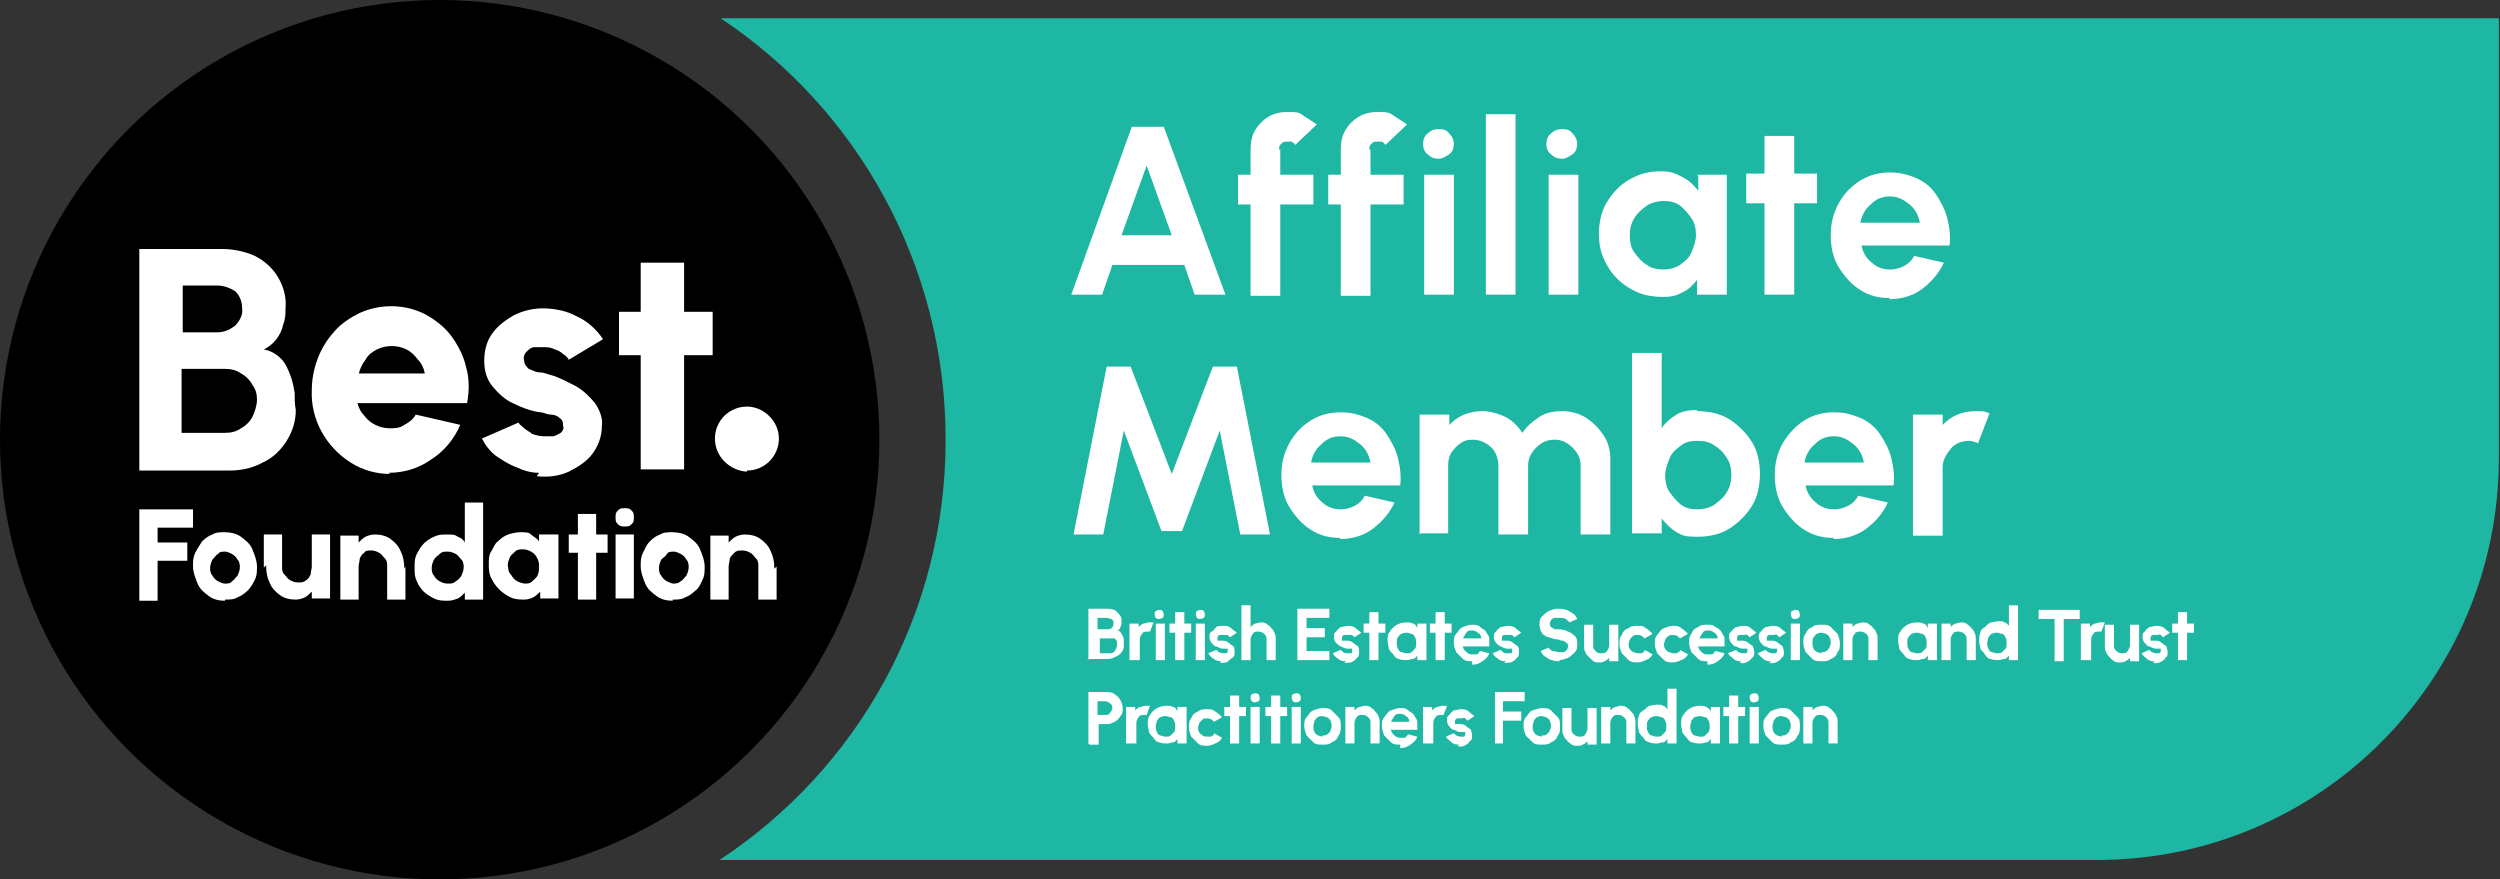 <?xml version="1.0" encoding="UTF-8"?>
<svg id="Layer_2" xmlns="http://www.w3.org/2000/svg" version="1.1" viewBox="0 0 218.9 77">
  <rect x="0" y="0" width="218.9" height="77" fill="#333333" stroke="none"/>
  <!-- Generator: Adobe Illustrator 29.0.0, SVG Export Plug-In . SVG Version: 2.1.0 Build 186)  -->
  <defs>
    <style>
      .st0 {
        isolation: isolate;
      }

      .st1 {
        fill: #fff;
      }

      .st2 {
        fill: #1db7a4;
      }
    </style>
  </defs>
  <g id="Layer_1-2">
    <g>
      <path class="st2" d="M63.1,1.6c11.9,7.9,19.7,21.5,19.7,36.9s-7.8,28.9-19.8,36.8h120.6c19.5,0,35.2-15.8,35.2-35.2V1.6H63.1Z"/>
      <g class="st0">
        <g class="st0">
          <path class="st1" d="M98.9,11.1h3l5.4,14.7h-2.7l-.9-2.6h-6.3l-.9,2.6h-2.7l5.3-14.7ZM98.2,20.6h4.4l-2.2-6.1-2.2,6.1Z"/>
        </g>
        <g class="st0">
          <path class="st1" d="M112.1,13.1v2.2h2.9v2.6h-2.9v8h-2.6v-8h-1.1v-2.6h1.1v-2.2c0-.6.1-1.2.4-1.7.3-.5.7-.9,1.2-1.2.5-.3,1.1-.4,1.7-.4s.9,0,1.3.3.8.5,1.2.8l-1.9,1.8c0-.1-.2-.2-.3-.3-.1,0-.2,0-.4,0-.2,0-.4,0-.5.2-.2.1-.2.3-.2.5Z"/>
        </g>
        <g class="st0">
          <path class="st1" d="M120,13.1v2.2h2.9v2.6h-2.9v8h-2.6v-8h-1.1v-2.6h1.1v-2.2c0-.6.1-1.2.4-1.7.3-.5.7-.9,1.2-1.2.5-.3,1.1-.4,1.7-.4s.9,0,1.3.3.8.5,1.2.8l-1.9,1.8c0-.1-.2-.2-.3-.3-.1,0-.2,0-.4,0-.2,0-.4,0-.5.2-.2.1-.2.3-.2.5Z"/>
        </g>
        <g class="st0">
          <path class="st1" d="M126,13.9c-.4,0-.7-.1-1-.4-.3-.2-.4-.6-.4-.9s.1-.7.4-.9c.3-.3.6-.4,1-.4s.7.1.9.4c.3.3.4.6.4.9s-.1.7-.4.9c-.3.2-.6.4-.9.4ZM124.7,15.3h2.6v10.5h-2.6v-10.5Z"/>
        </g>
        <g class="st0">
          <path class="st1" d="M130.1,25.8v-15.8h2.6v15.8h-2.6Z"/>
        </g>
        <g class="st0">
          <path class="st1" d="M136.8,13.9c-.4,0-.7-.1-1-.4-.3-.2-.4-.6-.4-.9s.1-.7.4-.9c.3-.3.6-.4,1-.4s.7.1.9.4c.3.3.4.6.4.9s-.1.7-.4.9c-.3.2-.6.4-.9.4ZM135.6,15.3h2.6v10.5h-2.6v-10.5Z"/>
        </g>
        <g class="st0">
          <path class="st1" d="M148.6,15.3h2.6v10.5h-2.6v-1.3c-.4.5-.8.9-1.3,1.1-.5.3-1,.4-1.7.4s-1.5-.1-2.2-.4c-.7-.3-1.3-.7-1.8-1.2-.5-.5-.9-1.1-1.2-1.8-.3-.7-.4-1.4-.4-2.2s.2-1.9.7-2.7c.5-.8,1.1-1.5,2-2s1.7-.7,2.7-.7,1.3.2,1.9.5,1,.7,1.4,1.2v-1.3ZM145.6,23.6c.5,0,1-.1,1.5-.4.4-.3.8-.6,1-1.1.2-.5.4-1,.4-1.5s-.1-1.1-.4-1.5-.6-.8-1-1.1c-.4-.3-.9-.4-1.4-.4s-1,.1-1.5.4c-.4.3-.8.6-1.1,1.1-.3.5-.4,1-.4,1.5s.1,1.1.4,1.5.6.8,1.1,1.1c.4.3.9.4,1.5.4Z"/>
        </g>
        <g class="st0">
          <path class="st1" d="M159.1,17.8h-2v8h-2.6v-8h-1.6v-2.6h1.6v-3.3h2.6v3.3h2v2.6Z"/>
        </g>
        <g class="st0">
          <path class="st1" d="M165.5,26.1c-1,0-1.8-.2-2.6-.7-.8-.5-1.4-1.2-1.9-2s-.7-1.8-.7-2.8.2-1.9.7-2.8,1.1-1.5,1.9-2c.8-.5,1.7-.7,2.6-.7s1.6.2,2.3.5c.7.3,1.3.8,1.7,1.4s.8,1.3,1,2.1c.2.8.3,1.6.2,2.4h-7.7c.1.6.4,1.1.9,1.5.4.4,1,.6,1.6.6.4,0,.8-.1,1.2-.3.4-.2.7-.5.9-.9l2.6.6c-.4.9-1.1,1.7-1.9,2.3s-1.8.9-2.9.9ZM162.9,19.5h5.2c-.1-.6-.4-1.2-.9-1.6s-1-.7-1.7-.7-1.2.2-1.7.7c-.5.4-.8,1-.9,1.6Z"/>
        </g>
        <g class="st0">
          <path class="st1" d="M94,46.8l2.9-14.7h2.1l3.6,9.4,3.6-9.4h2.1l2.9,14.7h-2.6l-1.8-9.1-3.3,8.8h-1.8l-3.3-8.8-1.8,9.1h-2.6Z"/>
        </g>
        <g class="st0">
          <path class="st1" d="M117.4,47.1c-1,0-1.8-.2-2.6-.7s-1.4-1.2-1.9-2-.7-1.8-.7-2.8.2-1.9.7-2.8,1.1-1.5,1.9-2,1.7-.7,2.6-.7,1.6.2,2.3.5c.7.3,1.3.8,1.7,1.4s.8,1.3,1,2.1c.2.8.3,1.6.2,2.4h-7.7c.1.6.4,1.1.9,1.5.4.4,1,.6,1.6.6.4,0,.8-.1,1.2-.3.4-.2.7-.5.9-.9l2.6.6c-.4.9-1.1,1.7-1.9,2.3s-1.8.9-2.9.9ZM114.8,40.5h5.2c-.1-.6-.4-1.2-.9-1.6-.5-.4-1-.7-1.7-.7s-1.2.2-1.7.7c-.5.4-.8,1-.9,1.6Z"/>
        </g>
        <g class="st0">
          <path class="st1" d="M124.3,46.8v-10.5h2.6v.9c.4-.4.8-.7,1.3-.9.5-.2,1-.3,1.6-.3s1.4.2,2,.5c.6.3,1.1.8,1.5,1.4.4-.6.9-1,1.5-1.4s1.3-.5,2-.5,1.5.2,2.1.6c.6.4,1.1.9,1.5,1.5s.6,1.3.6,2.1v6.6h-2.6v-6c0-.6-.2-1.1-.7-1.6s-1-.7-1.6-.7-1.1.2-1.6.7-.7,1-.7,1.6v6h-2.6v-6c0-.6-.2-1.2-.6-1.6-.4-.4-1-.7-1.6-.7s-.8.1-1.1.3c-.3.2-.6.5-.8.8-.2.3-.3.7-.3,1.1v6h-2.6Z"/>
        </g>
        <g class="st0">
          <path class="st1" d="M148.6,36c1,0,2,.2,2.8.7.8.5,1.5,1.2,2,2s.7,1.8.7,2.8-.2,2-.7,2.8c-.5.8-1.2,1.5-2,2-.8.5-1.8.7-2.8.7s-1.3-.1-1.8-.4c-.5-.3-.9-.7-1.3-1.2v1.3h-2.6v-15.8h2.6v6.6c.3-.5.8-.9,1.3-1.2.5-.3,1.1-.4,1.8-.4ZM148.6,44.6c.5,0,1-.1,1.5-.4.4-.3.8-.6,1.1-1.1s.4-1,.4-1.5-.1-1.1-.4-1.5c-.3-.5-.6-.8-1.1-1.1-.4-.3-.9-.4-1.5-.4s-1,.1-1.4.4c-.4.3-.8.6-1,1.1s-.4,1-.4,1.5.1,1.1.4,1.5.6.8,1,1.1c.4.3.9.4,1.4.4Z"/>
        </g>
        <g class="st0">
          <path class="st1" d="M160.6,47.1c-1,0-1.8-.2-2.6-.7-.8-.5-1.4-1.2-1.9-2-.5-.8-.7-1.8-.7-2.8s.2-1.9.7-2.8c.5-.8,1.1-1.5,1.9-2,.8-.5,1.7-.7,2.6-.7s1.6.2,2.3.5c.7.3,1.3.8,1.7,1.4s.8,1.3,1,2.1c.2.8.3,1.6.2,2.4h-7.7c.1.6.4,1.1.9,1.5.4.4,1,.6,1.6.6.4,0,.8-.1,1.2-.3.4-.2.7-.5.9-.9l2.6.6c-.4.9-1.1,1.7-1.9,2.3s-1.8.9-2.9.9ZM158,40.5h5.2c-.1-.6-.4-1.2-.9-1.6s-1-.7-1.7-.7-1.2.2-1.7.7c-.5.4-.8,1-.9,1.6Z"/>
        </g>
        <g class="st0">
          <path class="st1" d="M167.5,46.8v-10.5s2.6,0,2.6,0v.9c.4-.4.8-.7,1.3-.9s1-.3,1.6-.3.8,0,1.2.2l-1,2.6c-.3-.1-.5-.2-.8-.2-.6,0-1.2.2-1.6.7s-.7,1-.7,1.6v6h-2.6Z"/>
        </g>
      </g>
      <g class="st0">
        <g class="st0">
          <path class="st1" d="M95.3,57.8v-4.5h1.6c.2,0,.5,0,.6.1.2,0,.3.2.5.4s.2.4.2.6,0,.3-.1.5c0,.2-.2.3-.3.3.2,0,.3.1.4.3s.2.3.2.5c0,.2,0,.3,0,.5,0,.2,0,.4-.2.6-.1.2-.3.3-.5.4-.2.1-.4.2-.7.2h-1.8ZM96.1,55.1h.8c.2,0,.3,0,.4-.1.1,0,.2-.2.2-.4s0-.3-.2-.4c-.1,0-.2-.1-.4-.1h-.8v1.1ZM96.1,57.2h1c.2,0,.4,0,.5-.2.1-.1.2-.3.2-.5s0-.2,0-.3c0-.1-.1-.2-.2-.3-.1,0-.2,0-.3,0h-1v1.4Z"/>
          <path class="st1" d="M98.9,57.8v-3.2s.8,0,.8,0v.3c.1-.1.2-.2.4-.3.2,0,.3-.1.5-.1s.2,0,.4,0l-.3.8c0,0-.2,0-.2,0-.2,0-.4,0-.5.2-.1.1-.2.3-.2.5v1.8h-.8Z"/>
          <path class="st1" d="M101.5,54.2c-.1,0-.2,0-.3-.1,0,0-.1-.2-.1-.3s0-.2.1-.3c0,0,.2-.1.3-.1s.2,0,.3.1c0,0,.1.2.1.3s0,.2-.1.3c0,0-.2.1-.3.1ZM101.2,54.6h.8v3.2h-.8v-3.2Z"/>
          <path class="st1" d="M104.3,55.4h-.6v2.4h-.8v-2.4h-.5v-.8h.5v-1h.8v1h.6v.8Z"/>
          <path class="st1" d="M105.1,54.2c-.1,0-.2,0-.3-.1,0,0-.1-.2-.1-.3s0-.2.1-.3c0,0,.2-.1.3-.1s.2,0,.3.1c0,0,.1.2.1.3s0,.2-.1.3c0,0-.2.1-.3.1ZM104.7,54.6h.8v3.2h-.8v-3.2Z"/>
          <path class="st1" d="M107,57.9c-.2,0-.5,0-.7-.2-.2-.1-.4-.3-.5-.5l.7-.3c0,0,.1.1.2.2.1,0,.2.1.4.1s.2,0,.3,0c0,0,.1-.1.1-.2s0-.1,0-.2c0,0-.1,0-.2,0,0,0-.2,0-.2,0-.2,0-.4-.1-.6-.2-.2,0-.3-.2-.4-.3-.1-.1-.2-.3-.2-.5s0-.4.2-.5.3-.3.4-.4.4-.1.6-.1.5,0,.7.2.4.3.5.4l-.6.4c0,0-.1-.1-.2-.2,0,0-.2,0-.3,0-.1,0-.3,0-.4,0-.1,0-.2.1-.2.3s0,.1,0,.2c0,0,.1,0,.2,0,0,0,.2,0,.3,0,.2,0,.4.1.5.2s.3.2.4.3.1.3.1.5c0,.2,0,.4-.2.5s-.3.3-.5.4c-.2,0-.4.1-.6,0Z"/>
          <path class="st1" d="M111.7,55.8v2h-.8v-1.8c0-.2,0-.3-.2-.5-.1-.1-.3-.2-.5-.2s-.4,0-.5.2c-.1.1-.2.3-.2.5v1.8h-.8v-4.8s.8,0,.8,0v1.9c.1-.1.2-.2.4-.3.2,0,.3-.1.5-.1s.4,0,.6.2c.2.1.3.3.5.5.1.2.2.4.2.6Z"/>
          <path class="st1" d="M113.6,57.8v-4.5h2.8v.8h-2v.9h1.6v.8h-1.6v1.2h2v.8h-2.8Z"/>
          <path class="st1" d="M117.9,57.9c-.2,0-.5,0-.7-.2-.2-.1-.4-.3-.5-.5l.7-.3c0,0,.1.1.2.2s.2.1.4.1.2,0,.3,0,.1-.1.1-.2,0-.1,0-.2c0,0-.1,0-.2,0,0,0-.2,0-.2,0-.2,0-.4-.1-.6-.2s-.3-.2-.4-.3c-.1-.1-.2-.3-.2-.5s0-.4.2-.5c.1-.2.3-.3.4-.4.2,0,.4-.1.6-.1s.5,0,.7.2.4.3.5.4l-.6.4c0,0-.1-.1-.2-.2,0,0-.2,0-.3,0-.1,0-.3,0-.4,0-.1,0-.2.1-.2.3s0,.1,0,.2c0,0,.1,0,.2,0s.2,0,.3,0c.2,0,.4.1.5.2s.3.2.4.3c.1.1.1.3.1.5,0,.2,0,.4-.2.5-.1.2-.3.3-.5.4-.2,0-.4.1-.6,0Z"/>
          <path class="st1" d="M121.3,55.4h-.6v2.4h-.8v-2.4h-.5v-.8h.5v-1h.8v1h.6v.8Z"/>
          <path class="st1" d="M124.1,54.6h.8v3.2h-.8v-.4c-.1.1-.2.3-.4.3s-.3.1-.5.1-.5,0-.7-.1c-.2,0-.4-.2-.5-.4-.2-.2-.3-.3-.4-.5,0-.2-.1-.4-.1-.7s0-.6.2-.8c.1-.2.3-.4.6-.6.2-.1.5-.2.8-.2s.4,0,.6.1c.2,0,.3.2.4.4v-.4ZM123.2,57.2c.2,0,.3,0,.4-.1s.2-.2.3-.3.1-.3.1-.5,0-.3-.1-.5c0-.1-.2-.3-.3-.3-.1,0-.3-.1-.4-.1s-.3,0-.5.1-.2.2-.3.3-.1.3-.1.5,0,.3.1.5.2.3.3.3c.1,0,.3.1.4.1Z"/>
          <path class="st1" d="M127.1,55.4h-.6v2.4h-.8v-2.4h-.5v-.8h.5v-1h.8v1h.6v.8Z"/>
          <path class="st1" d="M128.9,57.9c-.3,0-.6,0-.8-.2s-.4-.4-.6-.6c-.1-.3-.2-.5-.2-.8s0-.6.2-.8.3-.5.6-.6.5-.2.8-.2.5,0,.7.2.4.2.5.4c.1.2.3.4.3.6,0,.2,0,.5,0,.7h-2.3c0,.2.1.3.3.5.1.1.3.2.5.2.1,0,.3,0,.4,0,.1,0,.2-.2.3-.3l.8.2c-.1.3-.3.5-.6.7-.3.2-.5.3-.9.3ZM128.1,55.9h1.6c0-.2-.1-.4-.3-.5-.1-.1-.3-.2-.5-.2s-.4,0-.5.2c-.1.1-.2.3-.3.5Z"/>
          <path class="st1" d="M131.9,57.9c-.2,0-.5,0-.7-.2-.2-.1-.4-.3-.5-.5l.7-.3c0,0,.1.1.2.2s.2.1.4.1.2,0,.3,0,.1-.1.1-.2,0-.1,0-.2c0,0-.1,0-.2,0,0,0-.2,0-.2,0-.2,0-.4-.1-.6-.2s-.3-.2-.4-.3c-.1-.1-.2-.3-.2-.5s0-.4.2-.5c.1-.2.3-.3.4-.4.2,0,.4-.1.6-.1s.5,0,.7.2.4.3.5.4l-.6.4c0,0-.1-.1-.2-.2,0,0-.2,0-.3,0-.1,0-.3,0-.4,0-.1,0-.2.1-.2.3s0,.1,0,.2c0,0,.1,0,.2,0s.2,0,.3,0c.2,0,.4.1.5.2s.3.2.4.3c.1.1.1.3.1.5,0,.2,0,.4-.2.5-.1.2-.3.3-.5.4-.2,0-.4.1-.6,0Z"/>
          <path class="st1" d="M136.6,57.9c-.2,0-.5,0-.7-.1-.2,0-.4-.2-.6-.3-.2-.1-.3-.3-.4-.5l.7-.3c0,.1.2.2.3.3.2,0,.4.1.6.1s.3,0,.4,0c.1,0,.2-.1.3-.2,0,0,.1-.2.1-.3s0-.2-.1-.3c0,0-.2-.1-.3-.2-.1,0-.3,0-.4-.1-.3,0-.6-.1-.9-.2-.3-.1-.5-.2-.6-.4-.1-.2-.2-.4-.2-.7s0-.5.2-.7.4-.4.6-.5c.3-.1.5-.2.8-.2s.5,0,.7.1c.2,0,.4.2.6.3s.3.3.4.5l-.7.3c0-.1-.2-.2-.3-.3s-.4-.1-.6-.1-.3,0-.4,0c-.1,0-.2.1-.3.2,0,0-.1.2-.1.3s0,.2.1.3c0,0,.2.1.3.2.1,0,.3,0,.4,0,.3,0,.6.1.8.2.3.1.5.3.6.4.2.2.2.4.2.7s0,.5-.2.7c-.2.2-.4.4-.6.5-.3.1-.5.2-.8.2Z"/>
          <path class="st1" d="M138.7,56.7v-2h.8v1.8c0,.2,0,.3.2.5s.3.2.5.2.4,0,.5-.2c.1-.1.2-.3.2-.5v-1.8h.8v3.2s-.8,0-.8,0v-.3c-.1.1-.2.2-.4.3s-.3.1-.5.1-.4,0-.6-.2-.3-.3-.5-.5c-.1-.2-.2-.4-.2-.6Z"/>
          <path class="st1" d="M144,56.9l.7.4c-.1.2-.3.4-.6.5-.2.1-.5.2-.7.2s-.6,0-.8-.2c-.2-.2-.4-.4-.6-.6-.1-.3-.2-.5-.2-.8s0-.6.2-.8c.1-.3.3-.5.6-.6.2-.2.5-.2.8-.2s.5,0,.7.2c.2.1.4.3.6.5l-.7.4c-.2-.2-.3-.3-.6-.3s-.3,0-.4.1c-.1,0-.2.2-.3.3,0,.1-.1.3-.1.4s0,.3.1.4c0,.1.2.2.3.3.1,0,.3.1.4.1s.2,0,.3,0c.1,0,.2-.1.3-.2Z"/>
          <path class="st1" d="M147.1,56.9l.7.4c-.1.2-.3.4-.6.5-.2.1-.5.2-.7.2s-.6,0-.8-.2-.4-.4-.6-.6c-.1-.3-.2-.5-.2-.8s0-.6.2-.8.3-.5.6-.6.5-.2.8-.2.5,0,.7.2c.2.1.4.3.6.5l-.7.4c-.2-.2-.3-.3-.6-.3s-.3,0-.4.1c-.1,0-.2.2-.3.3,0,.1-.1.3-.1.4s0,.3.1.4c0,.1.2.2.3.3.1,0,.3.1.4.1s.2,0,.3,0c0,0,.2-.1.3-.2Z"/>
          <path class="st1" d="M149.5,57.9c-.3,0-.6,0-.8-.2-.2-.2-.4-.4-.6-.6-.1-.3-.2-.5-.2-.8s0-.6.2-.8c.1-.3.3-.5.6-.6.2-.2.5-.2.8-.2s.5,0,.7.2c.2.1.4.2.5.4.1.2.3.4.3.6,0,.2,0,.5,0,.7h-2.3c0,.2.1.3.3.5s.3.2.5.2c.1,0,.3,0,.4,0,.1,0,.2-.2.3-.3l.8.2c-.1.3-.3.5-.6.7-.3.2-.5.3-.9.3ZM148.8,55.9h1.6c0-.2-.1-.4-.3-.5-.1-.1-.3-.2-.5-.2s-.4,0-.5.2c-.1.1-.2.3-.3.5Z"/>
          <path class="st1" d="M152.5,57.9c-.2,0-.5,0-.7-.2s-.4-.3-.5-.5l.7-.3c0,0,.1.1.2.2.1,0,.2.1.4.1s.2,0,.3,0c0,0,.1-.1.1-.2s0-.1,0-.2c0,0-.1,0-.2,0s-.2,0-.2,0c-.2,0-.4-.1-.6-.2-.2,0-.3-.2-.4-.3-.1-.1-.2-.3-.2-.5s0-.4.2-.5c.1-.2.3-.3.4-.4.2,0,.4-.1.6-.1s.5,0,.7.2.4.3.5.4l-.6.4c0,0-.1-.1-.2-.2s-.2,0-.3,0c-.1,0-.3,0-.4,0-.1,0-.2.1-.2.3s0,.1,0,.2c0,0,.1,0,.2,0,0,0,.2,0,.3,0,.2,0,.4.1.5.2s.3.2.4.3c0,.1.1.3.1.5,0,.2,0,.4-.2.5-.1.2-.3.3-.5.4s-.4.1-.6,0Z"/>
          <path class="st1" d="M155.1,57.9c-.2,0-.5,0-.7-.2s-.4-.3-.5-.5l.7-.3c0,0,.1.1.2.2.1,0,.2.1.4.1s.2,0,.3,0c0,0,.1-.1.1-.2s0-.1,0-.2c0,0-.1,0-.2,0s-.2,0-.2,0c-.2,0-.4-.1-.6-.2-.2,0-.3-.2-.4-.3-.1-.1-.2-.3-.2-.5s0-.4.2-.5c.1-.2.3-.3.4-.4.2,0,.4-.1.6-.1s.5,0,.7.2.4.3.5.4l-.6.4c0,0-.1-.1-.2-.2s-.2,0-.3,0c-.1,0-.3,0-.4,0-.1,0-.2.1-.2.3s0,.1,0,.2c0,0,.1,0,.2,0,0,0,.2,0,.3,0,.2,0,.4.1.5.2s.3.2.4.3c0,.1.1.3.1.5,0,.2,0,.4-.2.5-.1.2-.3.3-.5.4s-.4.1-.6,0Z"/>
          <path class="st1" d="M157.2,54.2c-.1,0-.2,0-.3-.1,0,0-.1-.2-.1-.3s0-.2.1-.3c0,0,.2-.1.3-.1s.2,0,.3.1c0,0,.1.2.1.3s0,.2-.1.3c0,0-.2.1-.3.1ZM156.8,54.6h.8v3.2h-.8v-3.2Z"/>
          <path class="st1" d="M159.5,57.9c-.3,0-.6,0-.8-.2-.2-.2-.4-.4-.6-.6-.1-.3-.2-.5-.2-.8s0-.6.2-.8c.1-.3.3-.5.6-.6.2-.2.5-.2.8-.2s.6,0,.8.2c.2.2.4.4.6.6.1.3.2.5.2.8s0,.6-.2.8c-.1.3-.3.5-.6.6-.2.2-.5.2-.8.2ZM159.5,57.1c.2,0,.3,0,.4-.1.1,0,.2-.2.3-.3,0-.1.1-.3.1-.4s0-.3-.1-.5-.2-.2-.3-.3c-.1,0-.3-.1-.4-.1s-.3,0-.4.1c-.1,0-.2.2-.3.3s-.1.3-.1.5,0,.3.1.5c0,.1.2.2.3.3.1,0,.3.1.4.1Z"/>
          <path class="st1" d="M164.4,55.8v2h-.8v-1.8c0-.2,0-.3-.2-.5-.1-.1-.3-.2-.5-.2s-.4,0-.5.2c-.1.1-.2.3-.2.5v1.8h-.8v-3.2s.8,0,.8,0v.3c.1-.1.2-.2.4-.3.2,0,.3-.1.5-.1s.4,0,.6.2c.2.1.3.3.5.5.1.2.2.4.2.6Z"/>
          <path class="st1" d="M168.8,54.6h.8v3.2h-.8v-.4c-.1.1-.2.3-.4.3s-.3.1-.5.1-.5,0-.7-.1c-.2,0-.4-.2-.5-.4-.2-.2-.3-.3-.4-.5,0-.2-.1-.4-.1-.7s0-.6.2-.8c.1-.2.3-.4.6-.6.2-.1.5-.2.8-.2s.4,0,.6.1c.2,0,.3.2.4.4v-.4ZM167.9,57.2c.2,0,.3,0,.4-.1s.2-.2.3-.3.1-.3.1-.5,0-.3-.1-.5c0-.1-.2-.3-.3-.3-.1,0-.3-.1-.4-.1s-.3,0-.5.1-.2.2-.3.3-.1.3-.1.5,0,.3.1.5.2.3.3.3c.1,0,.3.1.4.1Z"/>
          <path class="st1" d="M173,55.8v2h-.8v-1.8c0-.2,0-.3-.2-.5-.1-.1-.3-.2-.5-.2s-.4,0-.5.2c-.1.1-.2.3-.2.5v1.8h-.8v-3.2s.8,0,.8,0v.3c.1-.1.2-.2.4-.3.2,0,.3-.1.5-.1s.4,0,.6.2c.2.1.3.3.5.5.1.2.2.4.2.6Z"/>
          <path class="st1" d="M175.9,53h.8v4.8h-.8v-.4c-.1.1-.2.3-.4.3-.2,0-.3.1-.5.1s-.4,0-.7-.1c-.2,0-.4-.2-.5-.4s-.3-.3-.4-.5c0-.2-.1-.4-.1-.7s0-.5.1-.7c0-.2.2-.4.4-.5.2-.2.3-.3.5-.4.2,0,.4-.1.7-.1s.4,0,.5.1c.2,0,.3.2.4.3v-2ZM174.9,57.2c.2,0,.3,0,.4-.1s.2-.2.3-.3.1-.3.1-.5,0-.3-.1-.5-.2-.3-.3-.3-.3-.1-.4-.1-.3,0-.5.1c-.1,0-.2.2-.3.3,0,.1-.1.3-.1.5s0,.3.1.5.2.3.3.3c.1,0,.3.1.4.1Z"/>
          <path class="st1" d="M182.1,53.4v.8h-1.4v3.7h-.8v-3.7h-1.4v-.8h3.5Z"/>
          <path class="st1" d="M182.2,57.8v-3.2s.8,0,.8,0v.3c.1-.1.2-.2.4-.3.2,0,.3-.1.5-.1s.2,0,.4,0l-.3.8c0,0-.2,0-.2,0-.2,0-.4,0-.5.2-.1.1-.2.3-.2.5v1.8h-.8Z"/>
          <path class="st1" d="M184.3,56.7v-2h.8v1.8c0,.2,0,.3.2.5.1.1.3.2.5.2s.4,0,.5-.2.2-.3.2-.5v-1.8h.8v3.2s-.8,0-.8,0v-.3c-.1.1-.2.2-.4.3s-.3.1-.5.1-.4,0-.6-.2c-.2-.1-.3-.3-.5-.5-.1-.2-.2-.4-.2-.6Z"/>
          <path class="st1" d="M188.7,57.9c-.2,0-.5,0-.7-.2s-.4-.3-.5-.5l.7-.3c0,0,.1.1.2.2.1,0,.2.1.4.1s.2,0,.3,0c0,0,.1-.1.1-.2s0-.1,0-.2c0,0-.1,0-.2,0s-.2,0-.2,0c-.2,0-.4-.1-.6-.2-.2,0-.3-.2-.4-.3-.1-.1-.2-.3-.2-.5s0-.4.2-.5c.1-.2.3-.3.4-.4.2,0,.4-.1.6-.1s.5,0,.7.2.4.3.5.4l-.6.4c0,0-.1-.1-.2-.2s-.2,0-.3,0c-.1,0-.3,0-.4,0-.1,0-.2.1-.2.3s0,.1,0,.2c0,0,.1,0,.2,0,0,0,.2,0,.3,0,.2,0,.4.1.5.2s.3.2.4.3c0,.1.1.3.1.5,0,.2,0,.4-.2.5-.1.2-.3.3-.5.4s-.4.1-.6,0Z"/>
          <path class="st1" d="M192.1,55.4h-.6v2.4h-.8v-2.4h-.5v-.8h.5v-1h.8v1h.6v.8Z"/>
        </g>
        <g class="st0">
          <path class="st1" d="M95.3,65.1v-4.5h1.6c.2,0,.5,0,.7.2.2.1.4.3.5.5.1.2.2.4.2.7s0,.5-.2.7c-.1.2-.3.4-.5.5-.2.1-.4.2-.6.2h-.8v1.8h-.8ZM96.1,62.6h.7c.2,0,.3,0,.4-.2.1-.1.2-.3.2-.4s0-.3-.2-.4c-.1-.1-.3-.2-.4-.2h-.7v1.2Z"/>
          <path class="st1" d="M98.6,65.1v-3.2s.8,0,.8,0v.3c.1-.1.2-.2.4-.3.2,0,.3-.1.5-.1s.2,0,.4,0l-.3.8c0,0-.2,0-.2,0-.2,0-.4,0-.5.2-.1.1-.2.3-.2.5v1.8h-.8Z"/>
          <path class="st1" d="M103.1,61.9h.8v3.2h-.8v-.4c-.1.1-.2.3-.4.3-.1,0-.3.1-.5.1s-.5,0-.7-.1c-.2,0-.4-.2-.5-.4-.2-.2-.3-.3-.4-.5,0-.2-.1-.4-.1-.7s0-.6.2-.8c.1-.2.3-.4.6-.6.2-.1.5-.2.8-.2s.4,0,.6.1c.2,0,.3.2.4.4v-.4ZM102.1,64.5c.2,0,.3,0,.4-.1s.2-.2.3-.3.1-.3.1-.5,0-.3-.1-.5c0-.1-.2-.3-.3-.3-.1,0-.3-.1-.4-.1s-.3,0-.5.1c-.1,0-.2.2-.3.3,0,.1-.1.3-.1.5s0,.3.1.5.2.3.3.3.3.1.4.1Z"/>
          <path class="st1" d="M106.3,64.2l.7.4c-.1.2-.3.4-.6.5-.2.1-.5.2-.7.2s-.6,0-.8-.2c-.2-.2-.4-.4-.6-.6-.1-.3-.2-.5-.2-.8s0-.6.2-.8c.1-.3.3-.5.6-.6.2-.2.5-.2.8-.2s.5,0,.7.2c.2.1.4.3.6.5l-.7.4c-.2-.2-.3-.3-.6-.3s-.3,0-.4.1-.2.2-.3.3c0,.1-.1.3-.1.4s0,.3.1.4c0,.1.2.2.3.3s.3.1.4.1.2,0,.3,0,.2-.1.3-.2Z"/>
          <path class="st1" d="M109.1,62.7h-.6v2.4h-.8v-2.4h-.5v-.8h.5v-1h.8v1h.6v.8Z"/>
          <path class="st1" d="M109.9,61.5c-.1,0-.2,0-.3-.1,0,0-.1-.2-.1-.3s0-.2.1-.3c0,0,.2-.1.3-.1s.2,0,.3.1c0,0,.1.2.1.3s0,.2-.1.3c0,0-.2.1-.3.1ZM109.5,61.9h.8v3.2h-.8v-3.2Z"/>
          <path class="st1" d="M112.7,62.7h-.6v2.4h-.8v-2.4h-.5v-.8h.5v-1h.8v1h.6v.8Z"/>
          <path class="st1" d="M113.5,61.5c-.1,0-.2,0-.3-.1,0,0-.1-.2-.1-.3s0-.2.1-.3c0,0,.2-.1.3-.1s.2,0,.3.1c0,0,.1.2.1.3s0,.2-.1.3c0,0-.2.1-.3.1ZM113.1,61.9h.8v3.2h-.8v-3.2Z"/>
          <path class="st1" d="M115.8,65.2c-.3,0-.6,0-.8-.2s-.4-.4-.6-.6c-.1-.3-.2-.5-.2-.8s0-.6.2-.8.3-.5.6-.6.5-.2.8-.2.6,0,.8.2c.2.2.4.4.6.6s.2.5.2.8,0,.6-.2.8c-.1.3-.3.5-.6.6-.2.2-.5.2-.8.2ZM115.8,64.4c.2,0,.3,0,.4-.1.1,0,.2-.2.3-.3,0-.1.1-.3.1-.4s0-.3-.1-.5c0-.1-.2-.2-.3-.3-.1,0-.3-.1-.4-.1s-.3,0-.4.1c-.1,0-.2.2-.3.3,0,.1-.1.3-.1.5s0,.3.1.5c0,.1.2.2.3.3.1,0,.3.1.4.1Z"/>
          <path class="st1" d="M120.8,63.1v2h-.8v-1.8c0-.2,0-.3-.2-.5-.1-.1-.3-.2-.5-.2s-.4,0-.5.2c-.1.1-.2.3-.2.5v1.8h-.8v-3.2s.8,0,.8,0v.3c.1-.1.2-.2.4-.3.2,0,.3-.1.5-.1s.4,0,.6.2c.2.1.3.3.5.5.1.2.2.4.2.6Z"/>
          <path class="st1" d="M122.6,65.2c-.3,0-.6,0-.8-.2s-.4-.4-.6-.6c-.1-.3-.2-.5-.2-.8s0-.6.2-.8.3-.5.6-.6.5-.2.8-.2.5,0,.7.2.4.2.5.4c.1.2.3.4.3.6,0,.2,0,.5,0,.7h-2.3c0,.2.1.3.3.5.1.1.3.2.5.2.1,0,.3,0,.4,0,.1,0,.2-.2.3-.3l.8.2c-.1.3-.3.5-.6.7-.3.2-.5.3-.9.3ZM121.8,63.2h1.6c0-.2-.1-.4-.3-.5-.1-.1-.3-.2-.5-.2s-.4,0-.5.2c-.1.1-.2.3-.3.5Z"/>
          <path class="st1" d="M124.6,65.1v-3.2s.8,0,.8,0v.3c.1-.1.2-.2.4-.3.2,0,.3-.1.5-.1s.2,0,.4,0l-.3.8c0,0-.2,0-.2,0-.2,0-.4,0-.5.2-.1.1-.2.3-.2.5v1.8h-.8Z"/>
          <path class="st1" d="M127.8,65.2c-.2,0-.5,0-.7-.2s-.4-.3-.5-.5l.7-.3c0,0,.1.1.2.2.1,0,.2.1.4.1s.2,0,.3,0c0,0,.1-.1.1-.2s0-.1,0-.2c0,0-.1,0-.2,0s-.2,0-.2,0c-.2,0-.4-.1-.6-.2-.2,0-.3-.2-.4-.3-.1-.1-.2-.3-.2-.5s0-.4.2-.5c.1-.2.3-.3.4-.4.2,0,.4-.1.6-.1s.5,0,.7.2.4.3.5.4l-.6.4c0,0-.1-.1-.2-.2s-.2,0-.3,0c-.1,0-.3,0-.4,0-.1,0-.2.1-.2.3s0,.1,0,.2c0,0,.1,0,.2,0,0,0,.2,0,.3,0,.2,0,.4.1.5.2s.3.2.4.3c0,.1.1.3.1.5,0,.2,0,.4-.2.5-.1.2-.3.3-.5.4s-.4.1-.6,0Z"/>
          <path class="st1" d="M130.9,65.1v-4.5h2.6v.8h-1.9v.9h1.6v.8h-1.6v2h-.8Z"/>
          <path class="st1" d="M135,65.2c-.3,0-.6,0-.8-.2s-.4-.4-.6-.6c-.1-.3-.2-.5-.2-.8s0-.6.2-.8.3-.5.6-.6.5-.2.8-.2.6,0,.8.2c.2.2.4.4.6.6s.2.5.2.8,0,.6-.2.8c-.1.3-.3.5-.6.6-.2.2-.5.2-.8.2ZM135,64.4c.2,0,.3,0,.4-.1.1,0,.2-.2.3-.3,0-.1.1-.3.1-.4s0-.3-.1-.5c0-.1-.2-.2-.3-.3-.1,0-.3-.1-.4-.1s-.3,0-.4.1c-.1,0-.2.2-.3.3,0,.1-.1.3-.1.5s0,.3.1.5c0,.1.2.2.3.3.1,0,.3.1.4.1Z"/>
          <path class="st1" d="M136.8,64v-2h.8v1.8c0,.2,0,.3.2.5.1.1.3.2.5.2s.4,0,.5-.2.2-.3.2-.5v-1.8h.8v3.2s-.8,0-.8,0v-.3c-.1.1-.2.2-.4.3s-.3.1-.5.1-.4,0-.6-.2c-.2-.1-.3-.3-.5-.5-.1-.2-.2-.4-.2-.6Z"/>
          <path class="st1" d="M143.2,63.1v2h-.8v-1.8c0-.2,0-.3-.2-.5-.1-.1-.3-.2-.5-.2s-.4,0-.5.2c-.1.1-.2.3-.2.5v1.8h-.8v-3.2s.8,0,.8,0v.3c.1-.1.2-.2.4-.3.2,0,.3-.1.5-.1s.4,0,.6.2c.2.1.3.3.5.5.1.2.2.4.2.6Z"/>
          <path class="st1" d="M146,60.3h.8v4.8h-.8v-.4c-.1.1-.2.3-.4.3-.2,0-.3.1-.5.1s-.4,0-.7-.1-.4-.2-.5-.4c-.2-.2-.3-.3-.4-.5,0-.2-.1-.4-.1-.7s0-.5.1-.7c0-.2.2-.4.4-.5s.3-.3.5-.4c.2,0,.4-.1.7-.1s.4,0,.5.1c.2,0,.3.2.4.3v-2ZM145.1,64.5c.2,0,.3,0,.4-.1s.2-.2.3-.3.1-.3.1-.5,0-.3-.1-.5c0-.1-.2-.3-.3-.3-.1,0-.3-.1-.4-.1s-.3,0-.5.1-.2.2-.3.3-.1.3-.1.5,0,.3.1.5.2.3.3.3c.1,0,.3.1.4.1Z"/>
          <path class="st1" d="M149.8,61.9h.8v3.2h-.8v-.4c-.1.1-.2.3-.4.3-.1,0-.3.1-.5.1s-.5,0-.7-.1c-.2,0-.4-.2-.5-.4-.2-.2-.3-.3-.4-.5,0-.2-.1-.4-.1-.7s0-.6.2-.8c.1-.2.3-.4.6-.6.2-.1.5-.2.8-.2s.4,0,.6.1.3.2.4.4v-.4ZM148.9,64.5c.2,0,.3,0,.4-.1s.2-.2.3-.3.1-.3.1-.5,0-.3-.1-.5-.2-.3-.3-.3-.3-.1-.4-.1-.3,0-.5.1c-.1,0-.2.2-.3.3,0,.1-.1.3-.1.5s0,.3.1.5.2.3.3.3c.1,0,.3.1.4.1Z"/>
          <path class="st1" d="M152.8,62.7h-.6v2.4h-.8v-2.4h-.5v-.8h.5v-1h.8v1h.6v.8Z"/>
          <path class="st1" d="M153.6,61.5c-.1,0-.2,0-.3-.1,0,0-.1-.2-.1-.3s0-.2.1-.3c0,0,.2-.1.3-.1s.2,0,.3.1c0,0,.1.2.1.3s0,.2-.1.3c0,0-.2.1-.3.1ZM153.2,61.9h.8v3.2h-.8v-3.2Z"/>
          <path class="st1" d="M156,65.2c-.3,0-.6,0-.8-.2s-.4-.4-.6-.6c-.1-.3-.2-.5-.2-.8s0-.6.2-.8.3-.5.6-.6.5-.2.8-.2.6,0,.8.2c.2.2.4.4.6.6s.2.5.2.8,0,.6-.2.8c-.1.3-.3.5-.6.6-.2.2-.5.2-.8.2ZM156,64.4c.2,0,.3,0,.4-.1.1,0,.2-.2.3-.3,0-.1.1-.3.1-.4s0-.3-.1-.5c0-.1-.2-.2-.3-.3-.1,0-.3-.1-.4-.1s-.3,0-.4.1c-.1,0-.2.2-.3.3,0,.1-.1.3-.1.5s0,.3.1.5c0,.1.2.2.3.3.1,0,.3.1.4.1Z"/>
          <path class="st1" d="M160.9,63.1v2h-.8v-1.8c0-.2,0-.3-.2-.5-.1-.1-.3-.2-.5-.2s-.4,0-.5.2c-.1.1-.2.3-.2.5v1.8h-.8v-3.2s.8,0,.8,0v.3c.1-.1.2-.2.4-.3.2,0,.3-.1.5-.1s.4,0,.6.2c.2.1.3.3.5.5.1.2.2.4.2.6Z"/>
        </g>
      </g>
      <g>
        <circle cx="38.5" cy="38.5" r="38.5"/>
        <path id="Path_2-2" class="st1" d="M12.2,41.2v-19.4h7.2c1,0,2,.2,2.9.6.8.4,1.5,1,2,1.8.5.8.8,1.8.7,2.8,0,.5,0,.9-.2,1.4-.1.5-.3.9-.6,1.3-.3.4-.7.7-1.1.9.6.1,1.1.4,1.5.8.4.4.6.9.8,1.4s.3,1,.4,1.6c0,.5,0,1,.1,1.5,0,1-.3,1.9-.8,2.7s-1.2,1.5-2.1,1.9c-.9.5-1.9.7-2.9.7h-8.1ZM16,29.1h3c.6,0,1.1-.2,1.6-.6.4-.4.7-1,.6-1.5,0-.6-.2-1.1-.6-1.5-.5-.3-1-.5-1.6-.5h-3v4.1h0ZM16,37.9h3.7c.5,0,1-.1,1.4-.4.4-.2.8-.6,1-1,.2-.4.4-1,.4-1.5,0-.5-.1-.9-.4-1.3-.2-.4-.6-.8-1-1-.4-.3-.9-.4-1.4-.4h-3.8v5.6s0,0,0,0Z"/>
        <path id="Path_3-2" class="st1" d="M34.2,41.5c-1.2,0-2.4-.3-3.5-1-2.2-1.4-3.5-3.8-3.4-6.3,0-1.9.7-3.8,2-5.2.6-.7,1.4-1.2,2.2-1.6,1.8-.8,3.9-.8,5.7.1.9.5,1.7,1.1,2.3,1.9.6.8,1.1,1.8,1.3,2.7.3,1,.3,2.1.1,3.2h-9.6c.1.4.3.8.6,1.1.5.7,1.4,1.1,2.2,1.1.5,0,.9,0,1.3-.3.4-.2.8-.5,1-.9l3.9.9c-.5,1.2-1.4,2.3-2.5,3-1.1.8-2.4,1.2-3.8,1.2h0ZM31.3,32.7h5.9c-.1-.5-.3-.9-.6-1.2-.3-.4-.6-.7-1-.9-.8-.4-1.8-.4-2.6,0-.4.2-.8.5-1,.9-.3.4-.5.8-.6,1.3h0s0,0,0,0Z"/>
        <path id="Path_4-2" class="st1" d="M47.2,41.4c-.7,0-1.4-.2-2-.5-.6-.2-1.2-.6-1.8-1-.5-.4-.9-.9-1.2-1.5l3.2-1.4c.1.2.3.3.5.5.2.2.5.3.7.5.3.1.7.2,1,.2.3,0,.6,0,.8,0,.2,0,.5-.2.7-.3.2-.2.3-.4.2-.6,0-.3,0-.5-.3-.7-.2-.2-.5-.3-.8-.3-.3,0-.6-.2-.9-.2-.8-.1-1.6-.4-2.4-.8-.7-.3-1.3-.9-1.8-1.5-.5-.6-.7-1.4-.7-2.2,0-.9.2-1.7.7-2.4.5-.7,1.2-1.2,1.9-1.6.8-.4,1.7-.6,2.5-.6,1,0,2.1.2,3,.7.9.4,1.7,1.1,2.3,2l-3,1.8c-.1-.2-.3-.4-.5-.5-.2-.2-.4-.3-.7-.4-.2-.1-.5-.2-.8-.2-.3,0-.7,0-1,0-.3,0-.5.2-.7.4-.2.2-.3.5-.2.8,0,.3.2.5.4.7.3.1.6.3.9.3.3,0,.6.1.9.2.8.2,1.5.6,2.3,1,.7.4,1.2.9,1.7,1.5.4.6.7,1.3.6,2,0,.9-.3,1.7-.8,2.4-.5.7-1.3,1.2-2.1,1.6-.9.4-1.8.5-2.8.4h0Z"/>
        <path id="Path_5-2" class="st1" d="M62.4,31.1h-2.5v10h-3.8v-10h-1.9v-3.8h1.9v-4.3h3.8v4.3h2.5s0,3.8,0,3.8Z"/>
        <path id="Path_6-2" class="st1" d="M65.4,41.2c1.6,0,2.8-1.3,2.8-2.8s-1.3-2.8-2.8-2.8-2.8,1.2-2.8,2.8c0,1.6,1.3,2.8,2.8,2.9"/>
        <path class="st1" d="M12.2,52.5v-7.9h4.7v1.6h-3.1v1.3h2.6v1.6h-2.6v3.5h-1.6Z"/>
        <path class="st1" d="M19.7,52.6c-.5,0-1-.1-1.4-.4s-.8-.6-1-1.1-.4-1-.4-1.5,0-.8.2-1.2.4-.7.6-1c.3-.3.6-.5.9-.6.3-.2.7-.2,1.1-.2s1,.1,1.4.4.8.6,1,1.1.4,1,.4,1.5,0,.8-.2,1.2-.4.7-.6.9-.6.5-.9.6c-.3.2-.7.2-1.1.2h0ZM19.7,51.1c.2,0,.5,0,.6-.2.2-.1.3-.3.5-.5.1-.2.2-.5.2-.7s0-.5-.2-.7c-.1-.2-.3-.4-.5-.5-.2-.1-.4-.2-.6-.2s-.5,0-.6.2c-.2.1-.3.3-.5.5-.1.2-.2.5-.2.7s0,.5.2.7c.1.2.3.4.5.5.2.1.4.2.6.2Z"/>
        <path class="st1" d="M23.1,49.7v-2.9h1.6v2.8c0,.3,0,.5.2.7s.3.4.5.5.4.2.7.2.5,0,.7-.2c.2-.1.3-.3.4-.5,0-.2.1-.5.1-.7v-2.8h1.6v5.6h-1.6v-.6c-.2.2-.4.4-.6.5-.2.1-.5.2-.8.2-.5,0-1-.1-1.4-.4s-.7-.6-.9-1.1c-.2-.4-.3-.9-.3-1.5h0Z"/>
        <path class="st1" d="M35.5,49.6v2.9h-1.6v-2.9c0-.3,0-.5-.2-.7s-.3-.4-.5-.5-.4-.2-.7-.2-.5,0-.6.2c-.2.1-.3.3-.4.5,0,.2-.1.5-.1.7v2.9h-1.6v-5.6h1.6v.6c.2-.2.4-.4.6-.5.2-.1.5-.2.8-.2.5,0,1,.1,1.4.4.4.3.7.6.9,1.1.2.4.3.9.3,1.5h0Z"/>
        <path class="st1" d="M40.7,44h1.6v8.5h-1.6v-.6c-.2.2-.4.4-.6.5-.3.1-.5.2-.9.2s-.8,0-1.2-.2c-.4-.2-.7-.4-.9-.6s-.5-.6-.6-.9c-.2-.4-.2-.7-.2-1.2s0-.8.2-1.2c.2-.4.4-.7.6-.9s.6-.5.9-.6c.4-.2.7-.2,1.2-.2s.6,0,.9.2c.3.1.5.3.6.5v-3.4h0ZM39.2,51.1c.3,0,.5,0,.7-.2.2-.1.4-.3.5-.5.1-.2.2-.5.2-.7s0-.5-.2-.7-.3-.4-.5-.5c-.2-.1-.4-.2-.7-.2s-.5,0-.7.2-.4.3-.5.5-.2.5-.2.7,0,.5.2.7c.1.2.3.4.5.5.2.1.4.2.7.2Z"/>
        <path class="st1" d="M47.3,46.8h1.6v5.6h-1.6v-.6c-.2.2-.4.4-.6.5s-.5.2-.8.2-.8,0-1.2-.2-.7-.4-1-.7-.5-.6-.7-1c-.2-.4-.2-.8-.2-1.2s0-.8.2-1.1c.2-.3.3-.7.6-.9.3-.3.6-.5.9-.6s.7-.2,1.1-.2.7,0,.9.2.5.3.7.6v-.6c0,0,0,0,0,0ZM45.9,51.1c.3,0,.5,0,.7-.2s.4-.3.5-.6c.1-.2.1-.5.1-.8,0-.3-.1-.5-.2-.7s-.3-.4-.5-.5c-.2-.1-.4-.2-.7-.2s-.5,0-.7.2-.4.3-.5.6-.2.5-.1.8c0,.3.1.5.3.7.1.2.3.4.5.5.2.1.5.2.7.2h0Z"/>
        <path class="st1" d="M53.2,48.4h-1v4.1h-1.6v-4.1h-.8v-1.6h.8v-1.8h1.6v1.8h1v1.6Z"/>
        <path class="st1" d="M54.7,46.1c-.2,0-.4,0-.6-.2-.2-.2-.2-.3-.2-.6s0-.4.2-.6c.2-.2.3-.2.6-.2s.4,0,.6.2c.2.2.2.3.2.6s0,.4-.2.6c-.2.2-.3.2-.6.2ZM53.9,46.8h1.6v5.6h-1.6v-5.6Z"/>
        <path class="st1" d="M58.9,52.6c-.5,0-1-.1-1.4-.4-.4-.3-.8-.6-1-1.1s-.4-1-.4-1.5,0-.8.2-1.2.3-.7.6-1c.3-.3.6-.5.9-.6.3-.2.7-.2,1.1-.2s1,.1,1.4.4c.4.3.8.6,1,1.1s.4,1,.4,1.5,0,.8-.2,1.2-.3.7-.6.9c-.3.3-.6.5-.9.6-.3.2-.7.2-1.1.2h0ZM58.9,51.1c.2,0,.5,0,.7-.2.2-.1.3-.3.5-.5.1-.2.2-.5.2-.7s0-.5-.2-.7c-.1-.2-.3-.4-.5-.5s-.4-.2-.6-.2-.5,0-.6.2-.3.3-.5.5c-.1.2-.2.5-.2.7s0,.5.2.7c.1.2.3.4.5.5s.4.2.6.2Z"/>
        <path class="st1" d="M68,49.6v2.9h-1.6v-2.9c0-.3,0-.5-.2-.7s-.3-.4-.5-.5-.4-.2-.7-.2-.5,0-.7.2-.3.3-.4.5c0,.2-.1.5-.1.7v2.9h-1.6v-5.6h1.6v.6c.2-.2.4-.4.6-.5s.5-.2.8-.2c.5,0,1,.1,1.4.4.4.3.7.6.9,1.1.2.4.3.9.3,1.5h0Z"/>
      </g>
    </g>
  </g>
</svg>